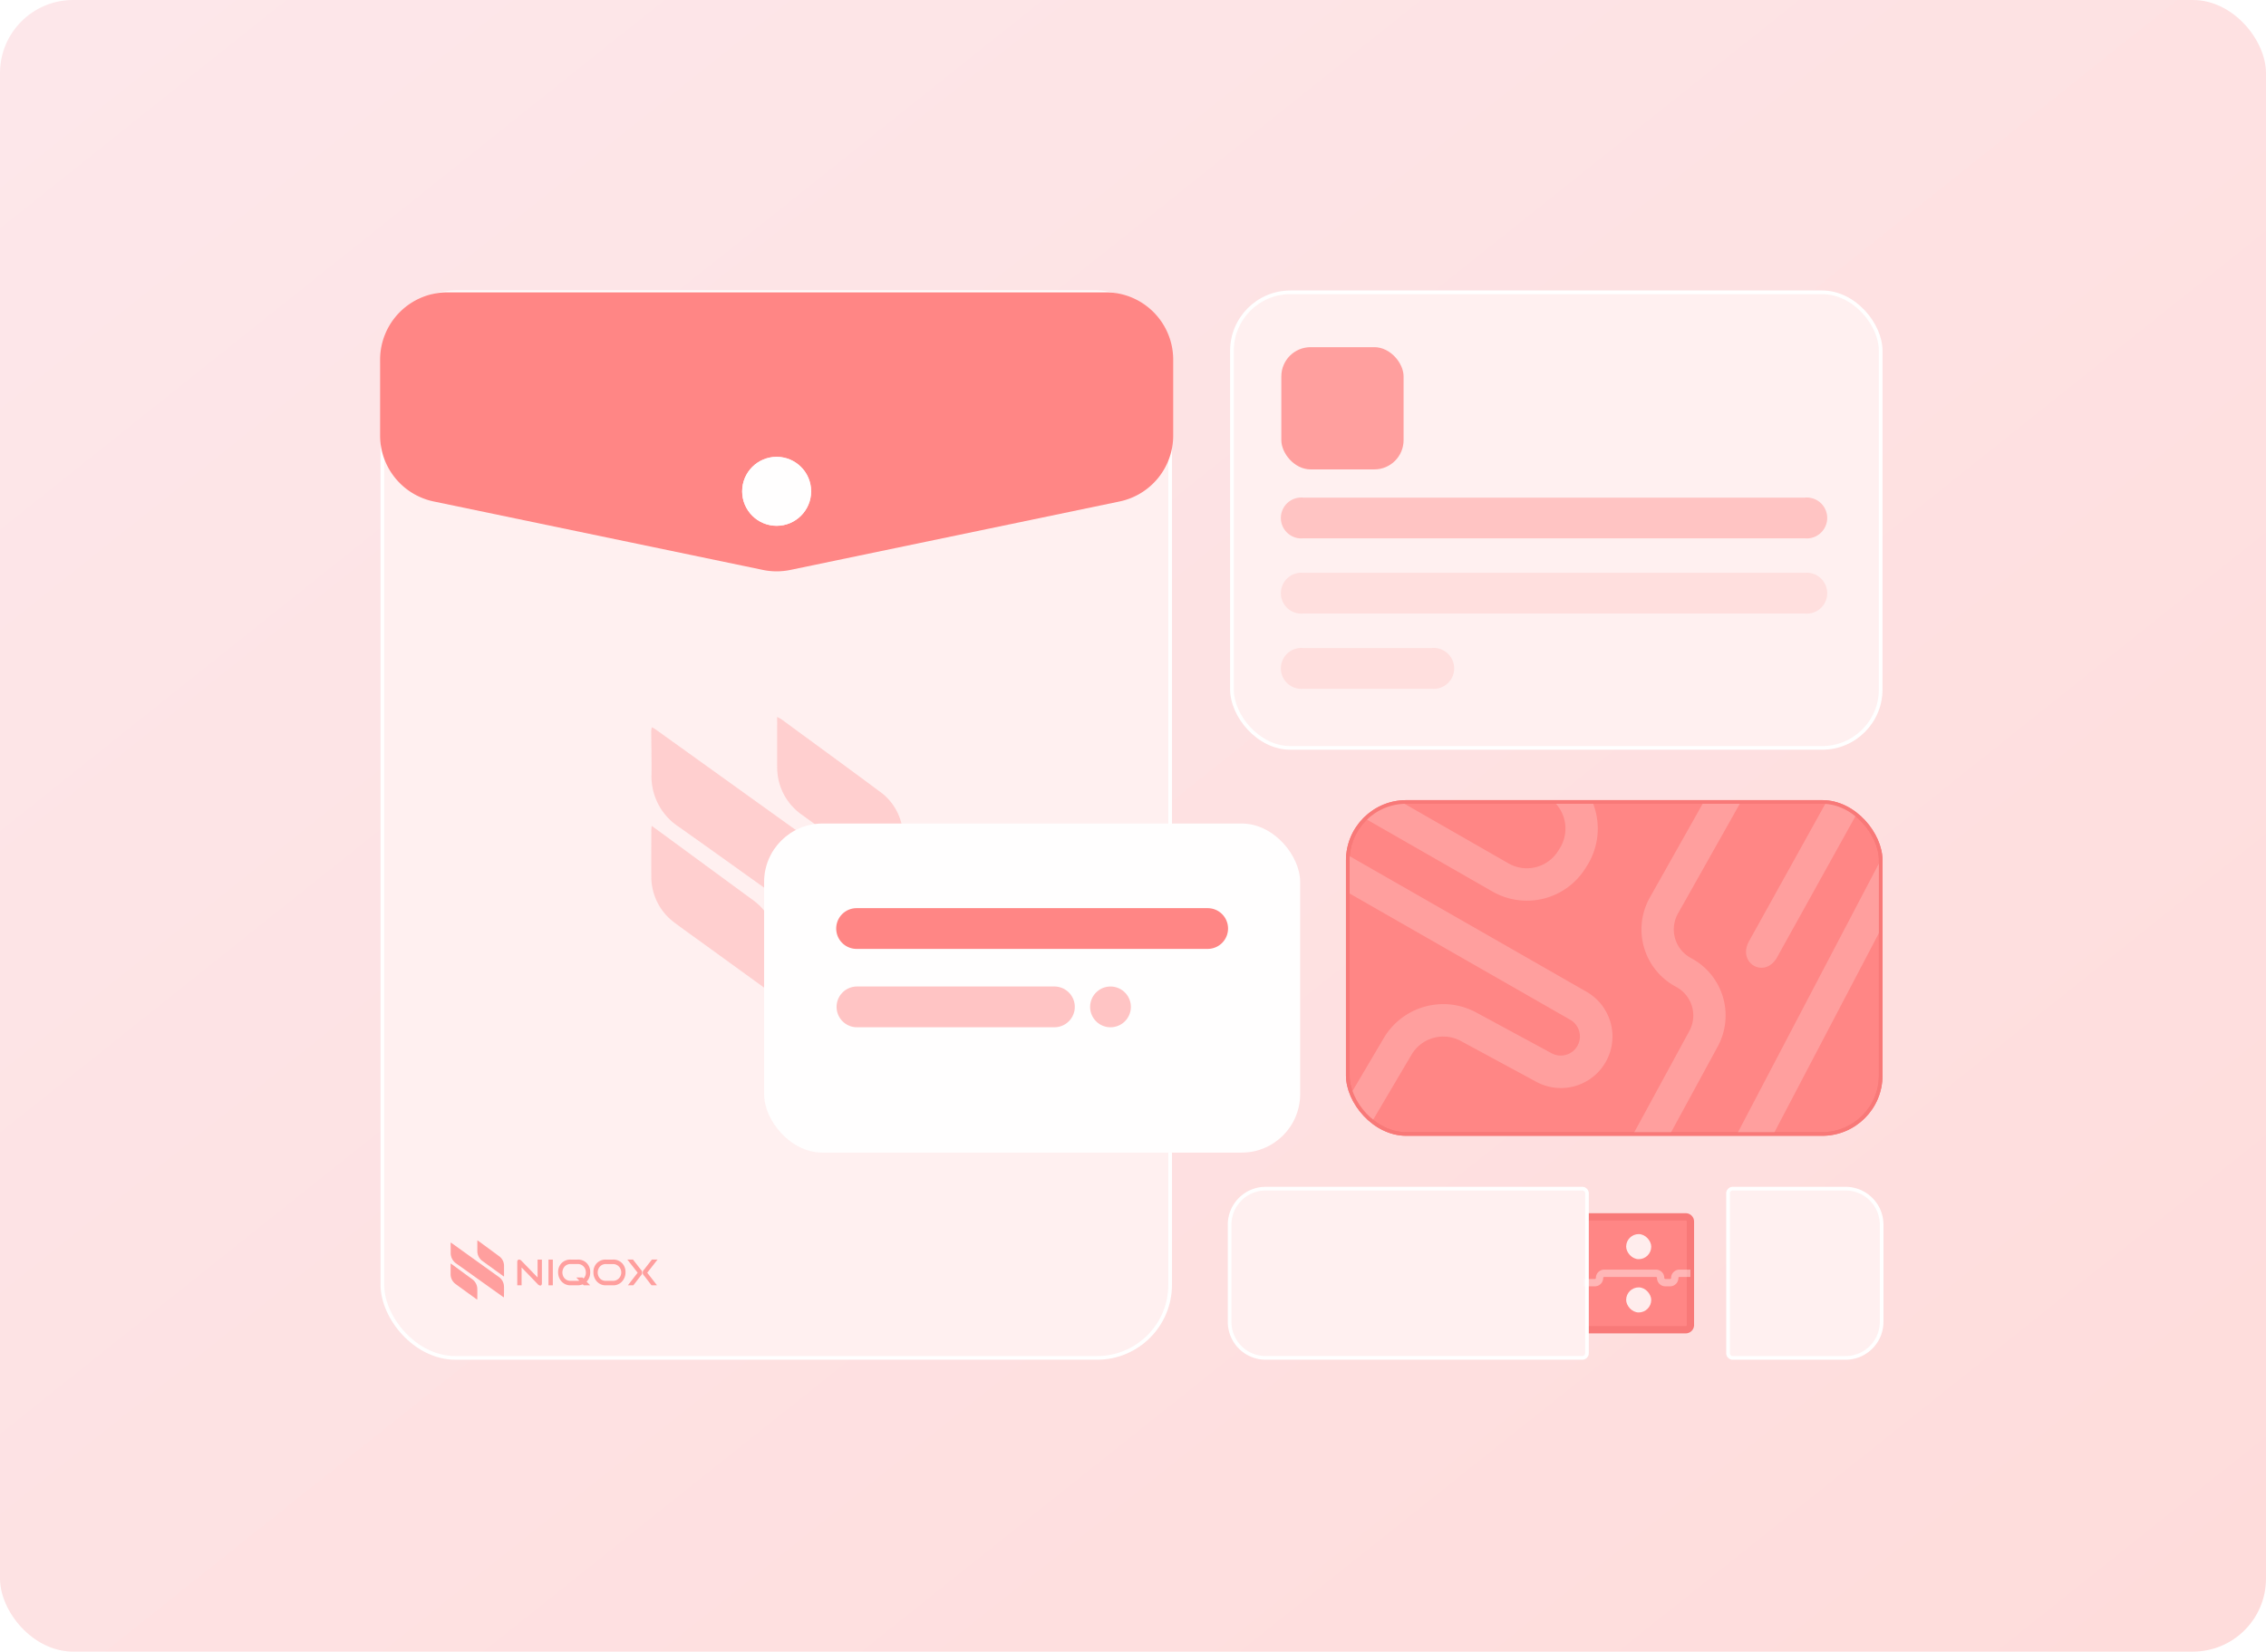 <svg xmlns="http://www.w3.org/2000/svg" xmlns:xlink="http://www.w3.org/1999/xlink" width="310" height="226" viewBox="0 0 310 226">
  <defs>
    <linearGradient id="linear-gradient" y1="0.051" x2="1" y2="0.957" gradientUnits="objectBoundingBox">
      <stop offset="0" stop-color="#fde7ea"/>
      <stop offset="1" stop-color="#fedcdb"/>
    </linearGradient>
    <filter id="Rectangle_136" x="53.534" y="61.688" width="175.333" height="147.029" filterUnits="userSpaceOnUse">
      <feOffset dy="3" input="SourceAlpha"/>
      <feGaussianBlur stdDeviation="17" result="blur"/>
      <feFlood flood-color="#efbcbc" flood-opacity="0.2"/>
      <feComposite operator="in" in2="blur"/>
      <feComposite in="SourceGraphic"/>
    </filter>
    <clipPath id="clip-path">
      <rect id="Rectangle_142" data-name="Rectangle 142" width="72.904" height="45.433" rx="8" transform="translate(0 0)" fill="#ff8685" stroke="#f87978" stroke-width="0.5"/>
    </clipPath>
  </defs>
  <g id="Group_12923" data-name="Group 12923" transform="translate(-40 -7879)">
    <rect id="Rectangle_112" data-name="Rectangle 112" width="310" height="226" rx="10" transform="translate(40 7879)" fill="url(#linear-gradient)"/>
    <g id="Group_127" data-name="Group 127" transform="translate(91.5 7918.5)">
      <rect id="Rectangle_135" data-name="Rectangle 135" width="107.771" height="145.808" rx="10" transform="translate(0.811 0.5)" fill="#fff0f0" stroke="#fff" stroke-width="0.5"/>
      <path id="Path_181" data-name="Path 181" d="M121.289,174.631c-.305-.2-.557-.359-.8-.531q-8.54-6.092-17.078-12.191c-4.218-3.011-8.426-6.038-12.658-9.028a8.235,8.235,0,0,1-3.715-7.225c.022-1.944-.029-3.889-.042-5.833a4.416,4.416,0,0,1,.083-.567c.223.131.382.208.523.309q6.808,4.881,13.613,9.767,8.42,6.044,16.835,12.094a7.572,7.572,0,0,1,3.337,5.93c.117,2.325.008,4.659-.005,6.989A1.367,1.367,0,0,1,121.289,174.631Z" transform="translate(-49.405 -79.251)" fill="rgba(255,159,158,0.4)"/>
      <path id="Path_182" data-name="Path 182" d="M87.055,170.731c.554.4.981.711,1.407,1.022q6.17,4.531,12.342,9.057a7.9,7.9,0,0,1,3.388,6.476c.059,2.1.013,4.2.012,6.3a3.752,3.752,0,0,1-.059.42,3.477,3.477,0,0,1-.451-.229q-5.048-3.651-10.087-7.307c-1.107-.8-2.223-1.594-3.317-2.413a7.791,7.791,0,0,1-3.281-6.473c-.017-2.033,0-4.065,0-6.1C87.006,171.294,87.03,171.1,87.055,170.731Z" transform="translate(-49.405 -97.228)" fill="rgba(255,159,158,0.4)"/>
      <path id="Path_183" data-name="Path 183" d="M144.221,159.273c-.146-.1-.295-.193-.437-.3q-6.619-4.792-13.232-9.589a7.867,7.867,0,0,1-3.387-6.611c-.016-2.023,0-4.047,0-6.07V136a4.91,4.91,0,0,1,.539.287c4.487,3.29,8.987,6.565,13.45,9.885a7.6,7.6,0,0,1,3.223,6.426c-.008,2.007,0,4.014,0,6.021v.585Z" transform="translate(-72.341 -77.391)" fill="rgba(255,159,158,0.4)"/>
      <path id="Path_184" data-name="Path 184" d="M99.778.5A9.22,9.22,0,0,1,109,9.72V20.094a9.22,9.22,0,0,1-7.343,9.027L56.627,38.487a9.219,9.219,0,0,1-3.755,0L7.843,29.121A9.22,9.22,0,0,1,.5,20.094V9.72A9.22,9.22,0,0,1,9.72.5Z" transform="translate(0 0)" fill="#ff8685"/>
      <g id="Group_124" data-name="Group 124" transform="translate(53.034 70.188)">
        <g transform="matrix(1, 0, 0, 1, -104.53, -109.69)" filter="url(#Rectangle_136)">
          <rect id="Rectangle_136-2" data-name="Rectangle 136" width="73.333" height="45.029" rx="8" transform="translate(104.53 109.69)" fill="#fffefe"/>
        </g>
      </g>
      <path id="Path_185" data-name="Path 185" d="M196.818,197H148.788a2.787,2.787,0,0,0,0,5.575h48.031a2.787,2.787,0,1,0,0-5.575Z" transform="translate(-83.103 -112.232)" fill="#ff8685"/>
      <path id="Path_186" data-name="Path 186" d="M175.8,222H148.788a2.788,2.788,0,0,0,0,5.575H175.8a2.788,2.788,0,1,0,0-5.575Z" transform="translate(-83.103 -126.51)" fill="#ffc4c4"/>
      <path id="Path_187" data-name="Path 187" d="M232.575,224.788a2.787,2.787,0,1,0-2.788,2.788A2.787,2.787,0,0,0,232.575,224.788Z" transform="translate(-129.366 -126.51)" fill="#ffc4c4"/>
      <rect id="Rectangle_137" data-name="Rectangle 137" width="72.904" height="45.433" rx="8" transform="translate(132.884 70.234)" fill="#ff8685" stroke="#f87978" stroke-width="0.5"/>
      <g id="Mask_Group_8" data-name="Mask Group 8" transform="translate(132.884 70.234)" clip-path="url(#clip-path)">
        <g id="Group_125" data-name="Group 125" transform="translate(-6.946 -27.493)">
          <path id="Path_188" data-name="Path 188" d="M327.088,153.4l-3.634-1.989,2.118-3.895,3.634,1.989a9.524,9.524,0,0,1,3.481,13.412l-.225.359a9.458,9.458,0,0,1-12.72,3.189l-21.6-12.38,2.194-3.852,21.6,12.38a5.044,5.044,0,0,0,6.784-1.7l.225-.358A5.079,5.079,0,0,0,327.088,153.4Zm14.182,13.881,11.009-19.543,3.85,2.183L345.12,169.467a4.442,4.442,0,0,0,1.789,6.107,8.885,8.885,0,0,1,3.644,12.1l-8.148,14.988-3.882-2.125,8.149-14.988a4.442,4.442,0,0,0-1.822-6.048A8.886,8.886,0,0,1,341.27,167.284Zm-10.861,16.747L293,162.614l2.2-3.85,37.409,21.416a7.054,7.054,0,0,1-6.835,12.34l-10.364-5.605a5.045,5.045,0,0,0-6.753,1.89l-6.7,11.354-3.811-2.251,6.7-11.354a9.46,9.46,0,0,1,12.662-3.544l10.364,5.605a2.621,2.621,0,0,0,2.539-4.584Zm20.94,19.139,24.463-46.649,3.815,2.244-24.463,46.649Z" transform="translate(-293 -126.712)" fill="#ff9f9e" fill-rule="evenodd"/>
          <path id="Path_189" data-name="Path 189" d="M436.607,145.618,462.489,99l3.815,2.244-25.882,46.618C438.707,150.684,435.061,148.54,436.607,145.618Z" transform="translate(-374.808 -99)" fill="#ff9f9e"/>
        </g>
      </g>
      <rect id="Rectangle_138" data-name="Rectangle 138" width="88.753" height="62.338" rx="8" transform="translate(117.035 0.5)" fill="#fff0f0" stroke="#fff" stroke-width="0.5"/>
      <path id="Path_190" data-name="Path 190" d="M359.617,66H291a2.8,2.8,0,1,0,0,5.575h68.615a2.8,2.8,0,1,0,0-5.575Z" transform="translate(-164.207 -37.411)" fill="#ffc4c3"/>
      <path id="Path_191" data-name="Path 191" d="M359.617,90H291a2.8,2.8,0,1,0,0,5.575h68.615a2.8,2.8,0,1,0,0-5.575Z" transform="translate(-164.207 -51.118)" fill="#ffdfde"/>
      <path id="Path_192" data-name="Path 192" d="M308.585,114H291a2.8,2.8,0,1,0,0,5.575h17.583a2.8,2.8,0,1,0,0-5.575Z" transform="translate(-164.207 -64.826)" fill="#ffdfde"/>
      <rect id="Rectangle_139" data-name="Rectangle 139" width="16.725" height="16.725" rx="4" transform="translate(123.793 8.005)" fill="#ff9f9e"/>
      <path id="Path_193" data-name="Path 193" d="M355.5,303.219a7.719,7.719,0,0,1,7.719-7.719h18.655a.643.643,0,0,1,.643.643V310.3a.643.643,0,0,1-.643.643H363.219A7.719,7.719,0,0,1,355.5,303.219Z" transform="translate(-202.759 -168.49)" fill="#ff8685" stroke="#f87978" stroke-width="1"/>
      <path id="Path_194" data-name="Path 194" d="M271.5,291.432a4.932,4.932,0,0,1,4.932-4.932h43.314a.643.643,0,0,1,.643.643v21.871a.644.644,0,0,1-.643.643H276.432a4.932,4.932,0,0,1-4.932-4.932Z" transform="translate(-154.783 -163.35)" fill="#fff0f0" stroke="#fff" stroke-width="0.5"/>
      <path id="Path_195" data-name="Path 195" d="M430.5,287.143a.643.643,0,0,1,.643-.643h15.438a4.932,4.932,0,0,1,4.932,4.932v13.294a4.932,4.932,0,0,1-4.932,4.932H431.143a.644.644,0,0,1-.643-.643Z" transform="translate(-245.596 -163.35)" fill="#fff0f0" stroke="#fff" stroke-width="0.5"/>
      <rect id="Rectangle_140" data-name="Rectangle 140" width="3.431" height="3.431" rx="1.715" transform="translate(170.967 129.368)" fill="#ffeded"/>
      <rect id="Rectangle_141" data-name="Rectangle 141" width="3.431" height="3.431" rx="1.715" transform="translate(170.967 136.659)" fill="#ffeded"/>
      <path id="Path_196" data-name="Path 196" d="M399.081,313.5h-1.5a.644.644,0,0,0-.643.643h0a.644.644,0,0,1-.643.643h-.643a.643.643,0,0,1-.643-.643h0a.644.644,0,0,0-.643-.643h-7.076a.644.644,0,0,0-.643.643h0a.644.644,0,0,1-.643.643h-1.5" transform="translate(-219.323 -178.771)" fill="none" stroke="rgba(255,255,255,0.4)" stroke-width="1"/>
      <path id="Path_197" data-name="Path 197" d="M30.273,311.194c-.065-.043-.118-.076-.169-.113L26.482,308.5c-.895-.639-1.787-1.281-2.685-1.915a1.746,1.746,0,0,1-.788-1.532c0-.413-.006-.825-.009-1.237a.925.925,0,0,1,.018-.12c.047.027.081.044.111.065l2.887,2.072,3.571,2.565a1.606,1.606,0,0,1,.708,1.258c.025.493,0,.988,0,1.483A.294.294,0,0,1,30.273,311.194Z" transform="translate(-12.851 -173.169)" fill="#ff9f9e"/>
      <path id="Path_198" data-name="Path 198" d="M23.012,310.367l.3.217,2.618,1.921a1.676,1.676,0,0,1,.719,1.374c.012.445,0,.89,0,1.336a.775.775,0,0,1-.012.089.734.734,0,0,1-.1-.048q-1.071-.774-2.14-1.55c-.235-.17-.472-.338-.7-.512a1.652,1.652,0,0,1-.7-1.373c0-.431,0-.862,0-1.293C23,310.486,23.006,310.445,23.012,310.367Z" transform="translate(-12.851 -176.982)" fill="#ff9f9e"/>
      <path id="Path_199" data-name="Path 199" d="M35.137,307.936c-.031-.021-.062-.041-.093-.063l-2.807-2.034a1.67,1.67,0,0,1-.718-1.4c0-.429,0-.859,0-1.287V303a1.042,1.042,0,0,1,.114.061c.952.7,1.906,1.392,2.853,2.1a1.614,1.614,0,0,1,.684,1.363c0,.425,0,.851,0,1.277v.124Z" transform="translate(-17.716 -172.774)" fill="#ff9f9e"/>
      <path id="Path_200" data-name="Path 200" d="M47.036,312.478l-2.188-2.268v2.444h-.593v-3.211a.336.336,0,0,1,.071-.225.24.24,0,0,1,.083-.063.225.225,0,0,1,.1-.02.474.474,0,0,1,.186.055.493.493,0,0,1,.15.126l2.188,2.261v-2.442h.592v3.216q0,.338-.223.337A.559.559,0,0,1,47.036,312.478Z" transform="translate(-24.991 -176.278)" fill="#ff9f9e"/>
      <path id="Path_201" data-name="Path 201" d="M54.216,312.654v-3.519h.593v3.519Z" transform="translate(-30.68 -176.278)" fill="#ff9f9e"/>
      <path id="Path_202" data-name="Path 202" d="M61.669,312.651h-.881l-.133-.137a1.793,1.793,0,0,1-.706.137H59a1.58,1.58,0,0,1-.7-.133,1.629,1.629,0,0,1-.579-.43,1.844,1.844,0,0,1-.436-1.233,1.73,1.73,0,0,1,.418-1.184,1.665,1.665,0,0,1,.593-.416,1.622,1.622,0,0,1,.707-.122h.954a1.606,1.606,0,0,1,.705.121,1.654,1.654,0,0,1,.59.417,1.719,1.719,0,0,1,.422,1.185,1.83,1.83,0,0,1-.118.7,1.788,1.788,0,0,1-.372.6Zm-.593-1.8a1.139,1.139,0,0,0-.3-.764,1.077,1.077,0,0,0-.376-.266,1.049,1.049,0,0,0-.449-.081H59a1.067,1.067,0,0,0-.451.081,1.091,1.091,0,0,0-.379.266,1.239,1.239,0,0,0-.033,1.576,1.086,1.086,0,0,0,.39.287,1.052,1.052,0,0,0,.472.085h.954a1.276,1.276,0,0,0,.228-.02l-.412-.431h.868l.128.132a1.114,1.114,0,0,0,.249-.4,1.143,1.143,0,0,0,.066-.468Z" transform="translate(-32.43 -176.275)" fill="#ff9f9e"/>
      <path id="Path_203" data-name="Path 203" d="M70.26,312.651a1.583,1.583,0,0,1-.7-.133,1.633,1.633,0,0,1-.579-.43,1.843,1.843,0,0,1-.437-1.233,1.73,1.73,0,0,1,.418-1.184,1.665,1.665,0,0,1,.593-.416,1.622,1.622,0,0,1,.707-.122h.954a1.606,1.606,0,0,1,.705.121,1.652,1.652,0,0,1,.59.417,1.718,1.718,0,0,1,.422,1.184,1.843,1.843,0,0,1-.437,1.233,1.632,1.632,0,0,1-.579.43,1.583,1.583,0,0,1-.7.133Zm0-2.908a1.065,1.065,0,0,0-.451.081,1.09,1.09,0,0,0-.379.266,1.239,1.239,0,0,0-.033,1.576,1.087,1.087,0,0,0,.39.287,1.051,1.051,0,0,0,.472.085h.954a1.076,1.076,0,0,0,.434-.079,1.109,1.109,0,0,0,.37-.247,1.149,1.149,0,0,0,.248-.376,1.181,1.181,0,0,0,0-.891,1.148,1.148,0,0,0-.248-.376,1.108,1.108,0,0,0-.37-.247,1.077,1.077,0,0,0-.434-.079Z" transform="translate(-38.862 -176.275)" fill="#ff9f9e"/>
      <path id="Path_204" data-name="Path 204" d="M80.193,312.654h-.748l1.338-1.723-1.409-1.8h.769l1.07,1.372a.548.548,0,0,1,.137.187.562.562,0,0,1,0,.457.543.543,0,0,1-.137.187Zm2.488,0h.75l-1.338-1.723,1.41-1.8h-.773l-1.067,1.371a.547.547,0,0,0-.137.187.565.565,0,0,0,0,.458.548.548,0,0,0,.137.187Z" transform="translate(-45.049 -176.278)" fill="#ff9f9e"/>
      <g id="Group_126" data-name="Group 126" transform="translate(50.032 23.014)">
        <circle id="Ellipse_34" data-name="Ellipse 34" cx="4.717" cy="4.717" r="4.717" fill="#fffefe"/>
      </g>
      <circle id="Ellipse_35" data-name="Ellipse 35" cx="4.717" cy="4.717" r="4.717" transform="translate(50.032 23.014)" fill="#fffefe"/>
      <rect id="Rectangle_289" data-name="Rectangle 289" width="72.904" height="45.433" rx="8" transform="translate(132.884 70.234)" fill="none" stroke="#f87978" stroke-width="0.5"/>
    </g>
  </g>
</svg>
